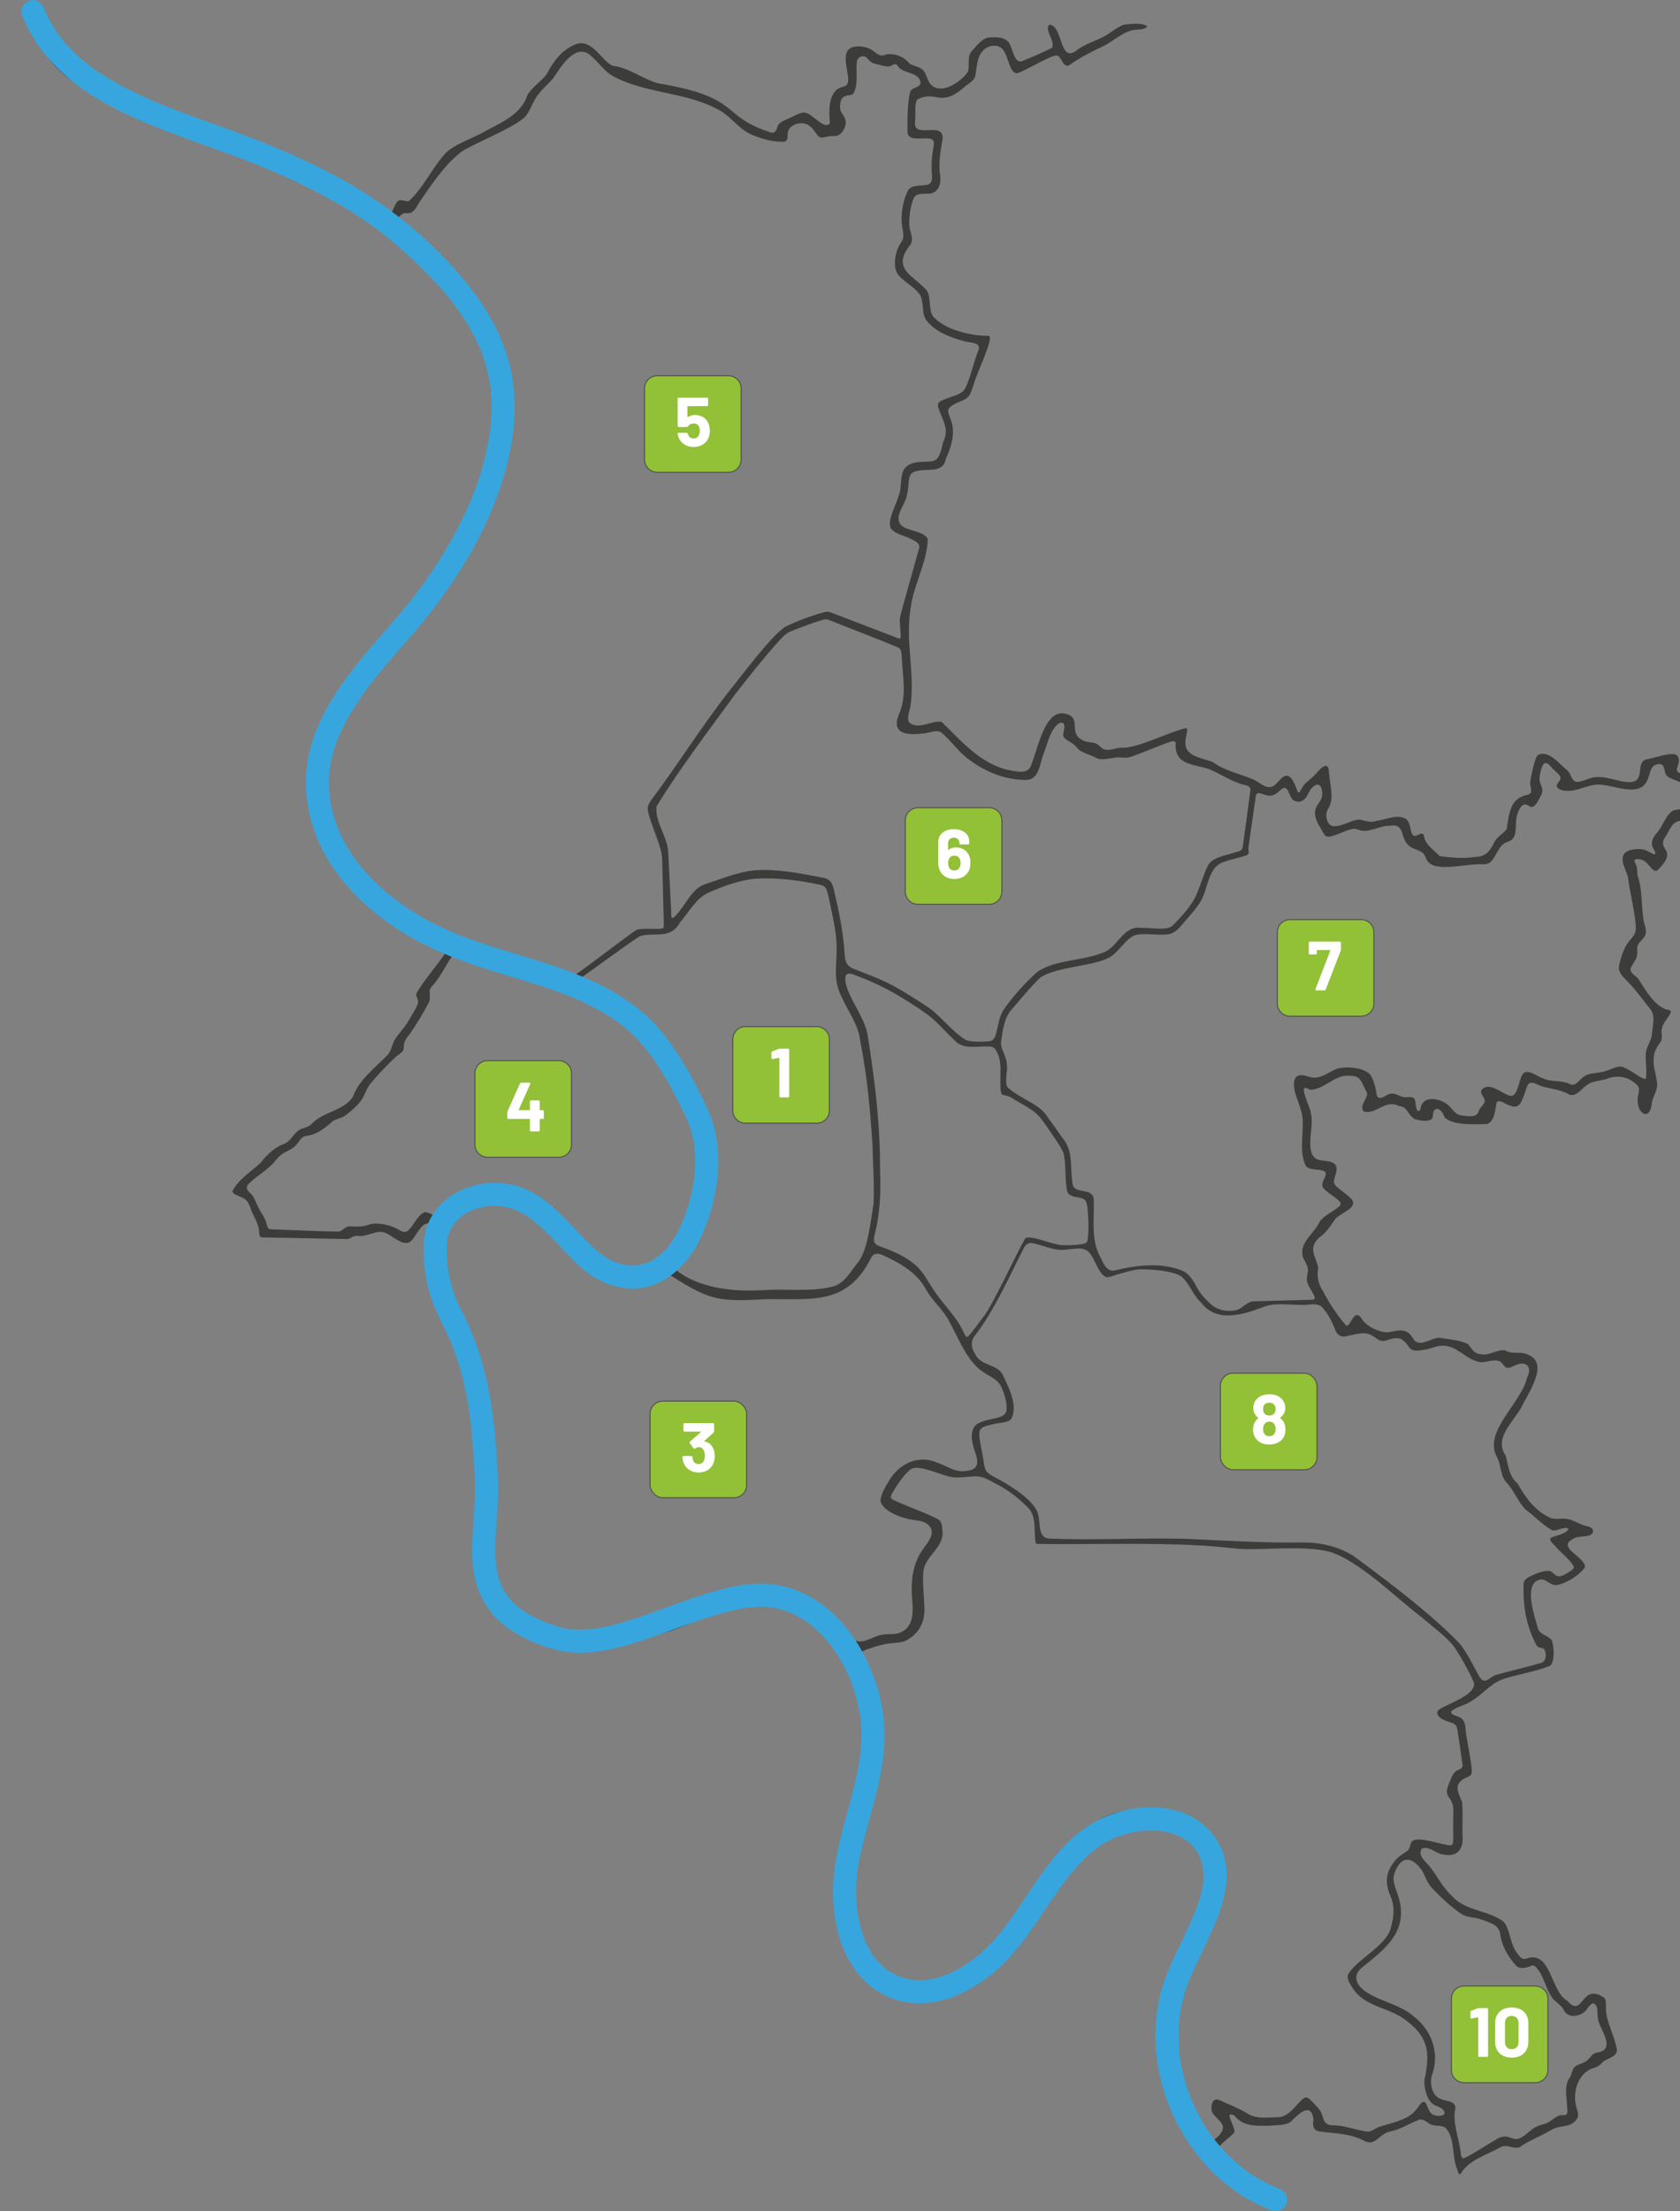 <?xml version="1.0" encoding="UTF-8"?>
<svg id="Ebene_1" xmlns="http://www.w3.org/2000/svg" version="1.1" viewBox="0 0 1077.165 1417.323">
  <rect x="0" y="0" width="1077.165" height="1417.323" fill="#808080" stroke="none"/>
  <!-- Generator: Adobe Illustrator 29.3.0, SVG Export Plug-In . SVG Version: 2.1.0 Build 146)  -->
  <defs>
    <style>
      .st0 {
        fill: #3c3c3b;
      }

      .st1 {
        fill: #37a6de;
      }

      .st2 {
        fill: none;
        stroke: #4e4d4d;
        stroke-miterlimit: 10;
        stroke-width: .627px;
      }

      .st3 {
        fill: #fff;
      }

      .st4 {
        fill: #92c037;
      }
    </style>
  </defs>
  <path class="st4" d="M467.058,302.725h-45.652c-4.496,0-8.141-3.645-8.141-8.139v-45.653c0-4.496,3.645-8.139,8.141-8.139h45.652c4.496,0,8.139,3.644,8.139,8.139v45.653c0,4.494-3.644,8.139-8.139,8.139"/>
  <path class="st2" d="M421.404,240.793h45.652c4.493,0,8.141,3.648,8.141,8.141v45.652c0,4.492-3.647,8.139-8.139,8.139h-45.654c-4.492,0-8.139-3.647-8.139-8.139v-45.653c0-4.492,3.647-8.139,8.139-8.139Z"/>
  <path class="st3" d="M455.142,276.177c0,1.475-.223,2.861-.715,4.112-1.34,3.754-5.006,6.213-9.699,6.213-4.558,0-8.18-2.369-9.61-6.079-.312-.715-.49-1.475-.625-2.236-.09-.491.223-.804.715-.804h4.962c.446,0,.715.223.85.625.044.224.133.403.223.627.536,1.519,1.788,2.413,3.486,2.413,1.565,0,2.728-.804,3.308-2.055.134-.313.267-.536.358-.85.223-.626.312-1.341.312-1.832.046-.76-.089-1.654-.402-2.459-.402-1.565-1.744-2.414-3.576-2.414-1.386,0-2.726.491-3.441,1.654-.223.402-.492.581-.894.581h-5.14c-.492,0-.759-.268-.759-.759v-17.254c0-.491.267-.759.759-.759h18.013c.492,0,.759.268.759.759v3.889c0,.492-.267.759-.759.759h-12.202c-.134,0-.269.134-.269.269l-.044,6.481c0,.223.134.313.313.179,1.386-.85,2.993-1.251,4.604-1.251,4.156,0,7.509,2.28,8.805,5.944.446,1.475.669,2.906.669,4.247Z"/>
  <path class="st0" d="M1090.299,503.587c-4.028-3.932-9.803-6.221-14.45-8.721-1.599-1.467.015-3.67.308-5.585.617-2.085.178-4.698-1.675-5.674-4.489-1.262-12.58,1.948-18.176,2.97-7.683.846-1.883,12.783-9.032,14.399-6.23,1.746-16.475-3.766-23.943-2.875-4.263.055-8.93,3.513-13.099,2.946-3.061-1.326-2.937-5.5-5.591-7.505-4.896-3.865-12.235-13.664-18.92-9.301-2.124,3.021-3.587,11.68-4.629,16.718-.131,4.47,2.37,7.171-1.598,8.42-11.564,2.18-11.855,12.346-13.421,21.948-2.827,3.93-6.494,4.491-8.817,10.139-2.887,5.76-6.27,7.799-12.054,7.836-7.686,1.196-15.396.248-22.202-.591-3.341-3.718-9.091-7.252-9.922-12.519-.245-2.365-2.011-2.113-3.778-1.096-5.925,3.465-3.697-6.661-7.592-10.039-5.528-3.532-12.7.184-19.139,1.032-3.764,1.542-7.039-.102-10.662-.706-5.327-.969-18.75,10.095-21.201-.324-.638-2.183-.46-4.607.834-6.672,4.28-6.467.956-15.637.54-23.887-.115-1.4-.403-2.92-1.321-3.582-2.9-.381-5.09,3.137-7.099,5.015-2.179,2.649-5.176,4.474-7.444,7.003-2.404,2.84-2.926,6.574-4.237,4.341-2.108-5.231-5.051-14.971-11.547-7.196-2.038,2.137-3.521,4.047-6.025,4.449-3.9.232-7.127-3.274-10.555-4.802-8.875-3.892-18.565-5.57-26.39-11.4-9.345-3.287-20.156-3.848-16.846-16.611.151-1.846,1.293-4.282-.058-5.075-10.377,2.249-31.008,12.817-40.68,12.624-3.924-.422-7.997,2.266-11.827,1.017-2.487-.702-3.736-3.722-6.702-4.166-2.597-.54-5.292-.388-7.65-1.915-8.428-4.233-.692-13.337-9.089-16.288-14.274-5.398-18.62,20.431-23.473,32.49-1.162,3.955-5.066,4.71-8.867,4.038-21.06-1.977-34.434-17.959-48.442-31.698-5.745-1.467-15.077,5.51-20.835.319-2.155-3.237.715-7.87.901-11.513,2.727-20.589-3.634-40.845.034-62.202,1.85-14.58,10.827-29.674,10.891-44.032-2.725-5.11-13.05-4.791-17.088-8.75-5.024-5.682,3.201-13.486,3.841-19.85,1.554-5.209.018-12.053,4.005-14.062,6.96-3.384,19.009,1.894,20.861-8.616,14.042-29.954-10.722-28.89,10.568-37.27,5.206-2.498,4.906-3.946,7.061-9.576,1.699-7.505,14.247-32.089,9.567-31.945-11.142.131-28.04-3.885-35.48-12.553-2.955-4.658-1.108-11.384-3.655-16.106-8.187-10.002-23.588-13.768-10.795-29.764,2.542-3.677-.415-8.058-.633-12.024-.412-5.601.826-13.615,2.866-18.019,1.964-2.998,4.914-2.475,8.457-2.642,7.499.471,9.437-6.722,8.229-12.694-.8-6.518.146-12.765,1.205-19.473,4.329-17.157-19.118-.949-17.098-14.516.577-4.452-.677-10.019,1.348-13.677,12.853-6.538,14.56,6.323,31.317-8.948,2.387-1.513,4.901-3.192,5.896-5.883,1.278-6.753.744-14.824,7.824-18.641,4.316-2.039,9.13-1.03,10.844,3.01,2.498,3.435,3.584,13.916,8.253,13.635,4.775-1.396,19.149-10.202,24.37-11.328,4.37-.85,4.143,7.833,8.791,6.275,7.219-5.089,15.784-9.483,23.098-12.846,6.516-3.603,13.078-9.846,20.491-10.055,1.597-.142,3.43-.136,4.859-.725,1.171-.426,1.793-1.06,1.44-1.634-3.584-2.239-10.312-1.369-14.545-.792-3.913.985-8.869,5.567-13.548,7.905-5.201,2.681-10.534,4.115-15.829,7.713-12.399,10.858-9.402-14.789-18.35-15.642-.758.22-1.225,1.045-1.094,2.432.091,3.862,4.37,8.719,2.628,12.347-3.816,2.093-12.614,5.958-17.844,8.028-6.746,3.831-6.931-7.644-10.029-11.589-2.924-3.684-9-3.264-13.146-2.973-4.339.997-7.762,5.826-10.819,9.193-2.725,3.384-.766,9.531-2.166,12.847-5.086,7.414-20.21,16.824-25.558,5.175-.88-2.264-1.585-4.88-3.375-6.536-2.438-2.388-6.842-2.482-8.745-4.318-3.817-4.712-10.777-7.036-16.407-4.993-2.197.574-4.079-.901-5.734-2.213-3.13-2.736-8.974-4.202-12.764-3.232-10.72,1.435-2.678,17.594-4.339,22.967-.416,2.829-3.801,2.429-5.866,3.691-6.877,4.054-6.241,15.33-5.616,22.192-3.013,4.791-10.674-4.985-14.507-6.196-2.939-1.358-6.157.507-10.337,2.549-4.031,1.886-7.621,2.957-8.546,5.518-.758,2.199-1.607,5.041-4.544,4.186-33.471-10.798-17.606-22.388-72.652-31.576-9.821-2.9-18.232-9.959-28.743-11.151-6.912-2.975-12.504-16.537-22.434-14.19-9.047,2.811-15.62,11.089-19.743,19.484-3.538,4.701-9.253,8.03-12.571,13.692-3.982,13.221-19.821,18.7-30.149,24.668-7.121,3.684-16.982,7.028-22.42,12.553-7.965,8.637-14.476,22.775-23.382,30.548-1.983.478-4.313-1.236-6.314-.403-2.505.792-4.361,8.897-6.983,11.364-.604.596-1.26,1.002-2.069,1.115-6.406-.578-14.764-8.414-20.919-11.908-55.545-38.183-120.634-47.89-177.956-82.302-9.198-5.941-15.377-12.909-18.68-24.153-.507-1.619-.851-3.364-1.606-4.746-2.607-4.564-6.009.305-4.31,3.732,12.861,46.683,99.31,58.743,138.614,79.755,195.283,89.422,200.384,171.206,72.015,330.826-63.441,76.477-27.411,136.197,51.647,168.915,2.521,1.092,4.342,3.092,2.521,5.733-4.084,7.55-16.156,21.127-20.824,29.411-1.397,2.914,2.015,3.676.428,7.668-.948,2.597-3.034,5.587-4.441,8.154-3.598,6.708-6.986,9.378-10.357,14.656-1.748,3.344-1.899,7.073-4.739,9.823-7.451,7.6-17.995,15.616-21.754,26.232-5.96,9.384-19.685,9.739-26.836,17.878-2.025,1.92-5.112,2.129-7.488,3.457-4.096,2.472-5.484,7.371-10.123,9.133-6.098,2.187-11.377,7.472-14.928,12.128-4.906,4.703-14.272,10.588-17.807,17.84-.651,2.831,6.332,3.35,8.806,6.178,1.252,1.252,1.908,2.902,2.524,4.573,1.2,4.086,3.775,7.72,4.962,11.703,1.499,4.989-.512,7.96,4.288,7.439,10.639.138,37.709.786,52.181,1.016,2.975.274,3.292-1.918,6.912-2.08,5.21.926,9.491-2.107,14.479-2.513,6.809-.405,12.541,9,18.962,6.779,4.271-2.334,6.926-12.615,12.71-12.24,2.767,1.077,1.416,4.955.847,7.168-3.611,13.031.954,24.005,4.835,36.682,15.72,39.473,33.027,71.883,28.84,113.472-.387,22.634-9.893,44.218-2.332,66.427,16.762,47.153,72.317,53.726,114.978,39.71,21.621-5.148,43.481-20.717,64.093-21.548,17.392-.986,43.664,12.503,54.628,28.757,17.559,24.937,20.114,60.585,14.111,89.321-4.468,19.649-14.495,37.692-16.879,57.895-7.558,50.159,29.626,91.621,78.47,74.604,40.748-14.005,50.647-81.312,90.009-104.363,23.96-14.656,65.606-6.32,71.506,24.297,3.644,23.466-16.135,42.848-23.826,63.598-28.498,61.616,6.502,120.649,61.267,150.887,1.346.418,2.958.494,4.266.455,1.468-.123,1.824-.41.915-1.198-5.923-5.519-34.812-26.256-39.486-33.158.429-2.433,6.834-6.801,9.619-9.692,3.211-2.111-7.627-15.407.617-11.44,5.633,7.197,13.842,6.544,22.167,6.522,4.76-.543,10.803.044,14.123-2.748,4.454-4.474,12.88-13.018,14.374-1.442-.687,4.214-.058,7.654,4.514,7.892,9.225,1.311,19.127,1.193,27.821,5.862,7.717,4.091,9.424-4.5,16.959-5.884,6.972-1.498,12.441-5.324,18.818-7.669,3.109-.461,5.186,2.714,8.002,3.424,2.845.933,5.938.172,8.371,1.767,6.408,6.069,4.173,18.214,7.504,26.383.551,1.32.789,3.639,2.288,3.501,4.987-9.218,17.055-12.401,26.225-17.614,3.987-1.58,7.683,1.555,11.539.327,6.046-4.296,14.531-7.496,21.193-11.505,4.992-2.72,10.607-1.069,14.672-5.374,3.503-3.502.932-6.534.214-10.745-1.592-8.995,1.743-19.361,10.557-22.911,2.615-.594,4.877-1.74,6.524-3.849,3.623-3.36,11.511-3.432,8.823-10.594-1.951-8.985-7.038-16.772-6.482-25.864.052-1.646-.055-3.736-1.1-4.962-15.02-10.469-13.345,13.904-23.638,1.897-10.56-5.267-10.422-32.463-25.883-27.158-2.267.834-3.832.178-5.533-2.382-5.622-6.119-4.899-15.947-9.57-21.235-10.139-7.431-24.33-6.704-32.874-16.234-5.633-5.208-8.943-11.675-13.353-17.674-2.562-3.932-9.364-8.056-6.145-12.759,4.284-2.209,9.183,3.124,13.698,3.682,8.865,1.875,13.493-3.055,12.405-13.204.063-7.03.214-16.251-.262-20.436-1.596-4.338-5.382-9.908-.348-13.825,2.022-2.145,6.118-1.962,6.613-5.099.041-5.205-2.521-17.237-3.603-24.208-.56-3.151-.048-6.899-2.176-9.509-1.486-2.712-7.931-2.429-7.448-5.379,3.054-3.028,8.525-3.751,12.13-6.23,7.208-3.812,12.477-11.137,20.08-14.1,7.268-2.976,23.531-5.317,31.593-9.241,2.824-3.736,1.956-12.075.867-15.739-2.145-3.525-7.66-3.561-9.042-7.897-1.801-6.746-9.371-27.527.29-31.012,4.663-1.88,7.091,3.694,11.663,3.208,6.416-1.079,14.455-6.306,18.107-11.236.549-2.035-1.782-4.571-4.462-6.958-3.226-2.789-10.403-7.521-3.809-10.977,2.711-2.35,8.123-1.65,11.382-2.738,4.276-2.189,1.784-5.332-2.229-5.955-3.174-.733-6.335-2.631-9.453-3.817-5.052-2.011-9.416.203-13.707-1.447-10.003-4.723-15.693-12.948-20.903-22.032-5.615-4.567-5.842-11.793-7.639-17.856-7.667-11.25,5.055-21.569,10.277-31.183,4.101-8.738,17.684-27.481,4.63-33.221-4.601-2.835-10.508-.017-15.192-3.038-5.06-.892-10.425,3.911-15.932,2.387-4.224-.277-5.591-3.762-7.947-6.447-4.261-2.305-12.091-2.994-17.015-3.832-5.606-1.119-11.761,5.624-16.841,1.963-1.672-1.748-2.638-4.411-4.906-5.651-3.848-2.446-9.635-.217-13.397.081-5.167-.369-11.856-3.507-15.043-7.446-5.802-9.896-7.244,3.293-10.79,3.185-5.666-6.607-10.685-13.986-14.748-21.885-3.368-5.148-4.089-9.41-3.253-15.524-1.661-7.414-6.761-12.467.834-19.27,4.773-3.327,6.986-7.388,10.215-11.873,3.869-4.032,12.982-6.503,11.161-11.397-1.515-3.088-9.466-7.618-11.485-10.449-1.34-1.957-.211-4.06.308-6.166,3.286-9.659-4.395-8.405-11.033-9.806-9.515-3.514-2.263-21.552-4.669-29.305.525-3.237-9.834-21.453-.883-15.666,8.313.841,16.662-10.14,25.477-8.821,7.806-.611,8.06,5.063,11.244,10.528,1.393,3.48-5.301,8.311-1.944,12.297,7.718,2.379,13.891-8.268,22.764-3.384,5.622.104,5.867,7.079,10.683,8.493,2.774.742,6.845,1.461,9.648.102,1.604-.952,1.043-3.641,1.755-5.434,2.44-3.921,6.33,1.074,6.897,3.902,5.366,5.528,19.296,4.447,27.21,4.387,4.757-1.356,5.431-8.874,6.074-13.353.676-1.83,2.153-1.365,4.055-.703,11.705,6.871,11.618.651,15.672-10.137,1.743-4.905,6.845-.532,10.105.217,6.655,1.713,12.041,2.081,17.293,5.292,4.613.982,7.67-4.293,11.137-6.487,3.078-2.291,7.433-2.424,11.735-3.5,7.551-3.168,14.698-1.865,20.36,3.796,2.378,2.6-.071,6.043.219,10.497.228,2.777,1.079,6.048,3.577,7.542,4.029,2.066,5.431-4.025,5.599-7.093.593-3.667,3.286-7.095,3.371-11.27-.345-6.57-3.081-11.347-2.109-18.106.169-3.694,2.429-6.566,4.324-9.465,1.79-2.628-.429-5.93,1.233-10.017,1.17-3.191,4.436-6.125,5.296-9.186-.156-1.38-2.202-1.147-3.281-1.551-8.316-3.324-13.217-13.076-17.909-19.98-1.941-1.895-6.173-4.049-4.162-7.271,1.115-2.243,3.039-4.402,3.61-6.944.687-3.443-.598-5.507,1.011-7.793,1.1-1.789,3.132-3.182,4.122-5.05,1.756-3.455-.596-7.248-1.011-10.845-1.437-10.191-.575-18.785-3.637-27.5-.543-2.775-.01-5.051-1.051-7.224-.681-1.403-2.04-3.417.254-3.614,1.93-.32,4.183.399,5.739,1.626,2.851,2.257,5.087,7.181,7.754,5.512,13.8-13.626-.491-12.74,4.694-20.938,2.5-3.403,3.888-8.919,8.174-10.427,1.952-.574,4.081-.5,5.662-1.979,3.931-4.964,10.106-15.176,9.21-20.605l-.185-.316ZM593.473,469.909c3.673-.6,7.428-2.177,9.858-.577,6.255,5.018,11.22,12.754,17.937,17.462,10.787,8.161,23.461,13.179,36.996,13.117,8.525-.566,8.26-11.04,11.125-17.421,2.39-6.367,3.837-14.043,8.964-18.454,1.316-.988,3.6-1.481,4.019.705.522,2.16-1.183,5.708-.551,7.3,1.312,2.677,6.017,3.685,8.199,6.678,3.579,4.475,8.619,4.415,13.128,7.239,3.278,1.512,8.619.022,12.417-.414,2.989-.377,5.682.538,8.588-.209,4.943-1.411,14.586-5.589,21.571-8.212,2.39-.889,4.436-1.672,5.857-1.98,1.307-.272,2.032.083,2.229,1.172-.805,13.751,10.328,13.25,20.722,16.409,6.976,2.622,12.681,6.808,19.693,9.246,2.495,1.353,7.686.849,7.514,4.345-.8,6.568-4.107,30.537-4.933,36.464-.452,2.929-2.61,2.764-5.521,3.754-5.141,1.728-13.52,2.83-16.475,7.691-2.357,4.004-4.839,12.527-7.422,18.564-2.994,7.329-9.901,14.781-15.757,20.681-4.259,3.061-12.124,1.158-19.628,1.26-12.271-1.857-15.131,12.96-25.331,16.057-12.681,5.133-31.201,4.383-42.038,12.519-6.625,6.076-13.509,13.4-18.849,20.702-3.616,4.401-4.797,7.946-5.97,13.554-1.12,3.65-1.091,9.421-5.69,9.837-4.245.337-10.547.601-14.562-.688-9.371-5.36-16.871-16.603-26.298-22.288-6.63-4.466-13.572-8.749-20.559-12.589-8.271-4.551-17.057-7.49-25.759-11.022-1.39-.642-2.586-1.43-3.43-2.469-1.23-1.476-1.683-3.5-1.829-5.454-.817-14.756-3.887-29.331-7.283-43.693-.489-1.855-1.267-3.767-2.735-4.935-.875-.723-1.965-1.212-3.202-1.551-13.876-2.646-29.294-5.842-43.515-4.943-10.605.683-22.496,5.539-32.074,8.697-9.178,2.464-12.828,13.193-19.542,20.258-4.217,4.653-2.497-1.597-3.17-5.779-.501-10.024-1.452-29.62-1.751-35.207-.687-9.903-8.598-18.89-7.449-28.928,15.174-24.681,33.412-48.553,50.529-72.011,8.324-10.718,19.346-24.551,28.092-34.161,2.759-2.808,4.363-4.81,8.021-6.202,4.838-2.049,15.945-6.06,19.871-7.155,2.774-.798,3.141-.181,6.861,1.207,12.697,5.154,29.142,11.233,41.838,16.667,2.472,1.62,1.905,6.643,2.349,11.797.904,10.372,2.213,20.368-1.821,30.128-6.157,14.074,5.645,14.285,16.235,12.918l.53-.088ZM697.123,795.667c-.407.7-1.003,1.125-1.81,1.403-3.543.972-10.371,1.215-14.52.966-6.74-.501-17.687-5.76-22.595-4.757-.574.194-.896.557-1.231,1.082-4.791,8.291-19.834,40.694-25.773,48.818-2.848,3.524-7.239,9.928-10.267,13.232-1.393,1.187-1.929-.096-2.918-2.111-4.865-11.115-14.181-18.893-20.427-29.125-3.438-5.191-5.787-10.152-10.568-14.303-6.127-5.337-13.573-8.665-21.447-11.54-5.792-1.819-5.834-3.673-4.527-8.965,3.239-12.518,3.815-27.011,3.21-39.876.223-28.448-3.205-56.991-7.624-85.033-1.33-11.502-9.233-20.737-13.29-31.504-.873-2.717-2.161-6.798-.737-9.116.85-1.187,2.994-.841,4.428-.309,9.191,3.409,17.692,7.153,26.314,12.06,6.866,3.944,13.862,8.31,20.328,12.958,6.515,4.509,12.571,11.882,18.358,17.189,5.426,6.438,15.341,3.488,22.778,4.009,1.337.15,2.519.626,3.347,1.765,5.235,7.606,2.529,17.112,3.441,25.99.117,1.11.379,2.857,1.265,3.219,2.477.467,4.742.967,7.415,2.957,3.49,2.107,7.197,4.058,10.589,6.328,4.768,3.143,6.19,5.17,10.273,11.002,3.55,5.345,7.811,10.808,10.525,16.483,1.967,5.545,1.035,17.781,2.467,24.338.648,5.6,9.042,3.59,11.615,6.424,1.17,1.404,1.345,3.63,1.576,5.468.617,7.145.911,13.748-.037,20.613l-.159.335ZM448.208,783.048c2.532-22.569,3.19-50.301-4.14-73.095-6.474-27.424-24.224-53.338-48.382-68.202-6.267-3.201-15.406-7.274-21.169-10.432-2.899-1.831-4.736-2.185-3.333-3.618,5.089-3.443,28.145-20.524,38.825-27.546,9.559-3.151,19.691,2.515,26.032-8.968,5.371-6.182,10.234-15.307,17.651-18.783,9.037-4.104,20.987-8.571,31.39-9.235,13.168-.779,27.322,1.096,40.358,3.823,4.687,1.017,4.66,3.285,5.862,8.033,2.356,11.661,5.058,21.873,5.137,32.029.186,11.547-2.563,20.918,3.203,31.922,4.221,9.708,10.533,17.164,11.898,27.972,4.603,23.871,6.286,43.125,7.869,66.688.193,10.931,1.317,26.762.651,38.334-1.751,9.862-3.384,27.796-9.272,36.267-5.066,6.057-9.58,15.296-17.93,16.622-13.813,3.232-29.01,1.082-42.922,2.009-17.06,1.074-38.119-.332-53.768-10.826-2.181-1.421-4.227-3.656-2.736-6.254,4.381-7.31,13.808-16.999,14.738-26.531l.036-.21ZM214.074,473.768c15.916-29.963,39.092-56.545,59.236-83.844,2.239-2.461,2.309-4.757,4.57-8.056,4.656-6.573,11.187-13.785,14.748-20.409,26.695-46.593,49.025-105.887,20.744-155.594-13.028-25.463-38.255-41.827-59.47-59.475-1.643-3.579,2.787-10.231,6.468-9.769,4.606.719,6.379-3.292,8.367-6.762,7.498-10.839,16.506-24.728,27.516-32.891,9.384-5.792,29.731-13.516,39.227-20.989,3.909-3.248,5.042-8.708,8.831-14.361,3.203-4.642,7.923-8.368,10.57-11.67,4.875-7.535,14.403-22.775,23.815-14.361,5.358,4.468,9.149,10.84,15.309,13.713,21.044,10.984,46.229,9.537,67.302,21.394,7.804,4.329,12.708,12.535,21.135,15.843,5.982,2.487,13.583,4.637,20.075,4.298,2.029-.197,2.571-1.899,2.51-4.035-.788-6.722,8.823-9.951,13.655-6.335,3.845,2.501,5.107,7.178,7.586,7.727,2.602-.002,5.295-1.192,7.992-.983,3.587.256,5.794-1.737,7.357-5.581,1.1-2.406.742-5.254-.71-7.383-.894-1.416-1.756-2.476-2.053-3.721-.374-1.447-.319-3.43.17-5.441.548-3.41,3.613-3.879,6.425-4.185,1.317-.283,2.161-1.271,2.683-3.032,2.079-5.565.387-13.746,1.364-18.933.774-2.367,3.59-3.9,5.854-2.228,1.669,1.263,2.278,3.327,5.807,4.183,2.667.562,5.716,1.718,8.36,1.721,2.711.095,4.232-3.493,6.361.013,3.01,4.777,14.089,3.321,14.298,10.647-.497,3.121-5.384,2.713-6.552,5.36-1.9,8.249-1.827,17.381-1.725,25.808-.054,7.141,11.542,2.89,15.493,4.777,1.831.836,1.382,3.017,1.137,4.765-1.035,6.089-1.612,12.611-.972,18.738.084,1.562.112,3.296-.922,4.496-1.913,2.429-8.927,1.035-12.093,2.758-.862.398-1.578.959-2.153,1.702-3.634,7.098-5.185,16.455-3.866,24.095.348,2.225.996,4.701.492,6.853-.326,1.362-1.089,2.551-1.852,3.739-3.214,4.813-5.313,15.898-.629,20.469,3.854,4.327,10.186,7.425,13.371,12.193,2.612,4.556.904,11.6,3.836,15.96,5.873,7.822,15.589,11.268,24.772,13.805,3.478,1.003,11.041.381,8.778,5.933-3.209,7.299-5.502,20.201-9.395,25.647-3.081,3.101-8.585,3.935-12.579,5.701-2.947,1.171-4.6,2.061-3.657,5.23,2.05,7.062,6.997,12.926,3.657,20.634-1.954,4.478-1.874,12.812-7.606,13.702-5.128.761-11.633-.389-16.09,3.078-5.418,4.16-2.822,12.361-5.218,18.446-1.904,7.083-7.686,15.997-5.219,21.491,2.759,3.633,8.232,4.472,12.2,6.468,3.336,1.649,7.155,3.084,5.758,6.934-2.346,8.615-10.772,37.652-12.198,44.29-.204,3.182.906,10.669.441,12.399-.066.227-.165.376-.3.46-.794.385-3.459-1.073-7.401-2.467-11.338-4.349-32.003-12.316-36.967-14.197-2.049-.827-3.235-.36-5.607.215-6.625,1.86-17.684,5.854-24.061,9.207-9.914,7.272-26.104,29.391-36.434,42.153-17.293,22.238-32.558,46.767-49.534,69.352-1.58,2.42-2.045,4.069-1.596,6.549,1.073,5.62,6.043,17.034,7.982,24.112,1.098,3.626,1.107,5.769,1.173,9.506.237,10.393.957,35.077.98,40.125-.058.745-.3,1.15-.984,1.353-4.016.804-12.697-.627-16.683.997-5.068,3.172-32.997,24.798-40.463,29.645-2.31,1.105-5.397.638-7.982.062-13.394-3.277-28.442-10.964-42.979-16.891-57.619-20.968-136.346-63.001-102.704-134.612l.248-.538ZM272.444,776.939c-4.404,1.412-6.912,8.09-10.409,11.399-1.573,1.812-3.686,1.527-5.549.267-4.984-3.182-13.894-5.542-19.95-3.705-3.953,1.606-8.187,1.292-12.344,1.115-3.278.127-4.201,2.751-6.818,3.364-11.455-.11-36.57-1.206-44.042-1.495-1.915-.219-2.024-2.32-2.521-3.851-.689-3.058-2.989-6.03-4.685-9.201-1.913-3.579-2.908-7.645-5.64-10.033-.745-.729-1.503-1.523-1.949-2.373-.928-1.812.625-3.455,1.973-4.694,5.191-4.775,11.869-8.349,16.036-13.786,1.076-1.282,2.152-2.531,3.454-3.584,2.8-2.361,7.265-3.433,9.884-6.458,2.015-2.21,3.138-5.415,6.456-5.868,6.618-.626,12.407-5.17,17.191-9.616,2.9-1.654,6.268-1.827,8.969-4.248,4.279-3.43,8.642-7.235,10.908-12.021,1.214-2.589,2.126-5.121,3.932-7.354,3.885-4.883,11.535-12.955,16.326-17.311,2.064-1.963,5.146-2.936,5.27-6.003-.387-3.4,1.583-6.198,3.794-8.749,4.773-6.95,8.912-13.739,12.64-21.031.984-4.352-1.466-6.774,2.131-10.116,5.918-6.49,11.158-18.769,16.067-23.528,4.19-2.712,10.691,1.198,15.045,2.299,55.231,20.44,116.765,37.212,132.591,100.906,1.787,7.691,4.008,15.577,5.084,23.163.841,11.305.112,30.571-1.565,44.869-.755,6.784-1.923,11.396-6.523,17.299-4.19,5.106-7.443,12.919-13.356,15.824-8.891,2.843-17.154,7.443-26.45,1.257-16.547-9.367-31.35-27.053-45.686-36.603-19.448-13.969-44.787-17.22-63.171.068-8.692,8.285-8.402,1.43-16.704-.232l-.39.029ZM493.831,1020.068c-25.373-4.982-45.814,12.452-69.178,20.298-18.003,5.42-37.424,7.688-57.374,6.841-22.559-.504-45.434-21.271-52.493-36.569-10.631-24.627,1.359-50.242,1.915-74.983-.023-21.203-3.284-45.763-9.465-62.898-2.905-8.03-6.503-15.769-10.694-24.997-8.705-20.618-16.41-41.932-12.691-54.785,7.786-16.299,30.407-26.924,46.851-19.508,6.476,3.381,15.145,7.294,21.127,11.148,13.763,10.891,26.951,26.845,42.877,34.93,7.402,3.823,14.727,4.41,22.079.546,4.222-2.127,8.914-4.538,13.585-2.409,25.618,16.52,31.517,16.553,61.805,14.988,29.491-.221,51.446,3.86,66.672-27.111,1.576-2.294,3.976-2.481,7.146-1.115,11.853,5.366,22.335,11.825,27.748,22.036,4.395,7.822,10.881,12.718,14.826,20.307,6.621,12.057,11.709,26.86,23.526,33.699,3.391,2.031,7.297,3.947,9.358,7.419,2.537,4.636,4.653,12.35,3.76,16.72-.862,3.216-5.201,3.993-8.368,4.682-5.191,1.152-11.138,2.301-12.749,6.346-2.108,4.088-.598,9.77.816,14.241,3.354,8.908,2.048,12.611-7.36,13.065-6.404.109-10.748-3.525-16.663-5.495-11.783-5.276-24.409.565-30.715,11.339-2.968,4.849-5.21,8.581-5.648,12.903.451,5.57,10.678,10.16,16.179,11.449,5.93,1.858,12.744.513,16.031,6.159,2.234,4.349-1.56,8.921-4.097,12.448-8.456,11.081-8.799,23.294-7.517,36.75.353,6.691-.361,14.436-7.236,17.528-3.854,2.122-8.332.846-12.46,1.778-6.147.815-12.953,7.306-18.771,2.539-14.15-14.816-32.399-27.311-52.293-30.212l-.53-.078ZM911.027,1197.848c2.446,3.273,3.581,8.151,6.379,11.38,4.75,5.519,14.304,14.212,20.051,17.757,3.788,2.239,8.12,1.733,12.253,3.276,6.03,2.302,11.885,3.308,12.321,10.419,1.187,7.306,5.298,13.898,10.202,19.401,2.871,2.35,7.014,1.081,10.001-.278.899-.237,1.588.009,2.317.751,5.706,5.796,6.469,14.968,11.535,20.984,2.207,2.194,5.462,4.208,6.62,6.928.907,2.271,4.018,3.862,6.254,3.572,3.107-.059,6.314-1.358,8.198-3.841,1.659-2.365,3.454-4.838,5.103-3.947,2.707,1.975,1.617,6.067,2.22,9.006.426,6.685,12.01,19.393.634,22.115-5.854.773-4.684,4.377-9.812,6.637-1.839.904-4.371,1.546-5.813,2.909-1.712,1.827-1.602,4.837-3.239,7.064-3.537,5.021-1.648,12.76-1.366,19.394.381,3.889-.232,4.511-3.572,4.321-3.137-.082-6.437,3.738-9.267,4.919-2.213,1.063-4.564,1.285-6.756,2.382-4.637,1.965-8.899,8.469-13.969,8.031-1.692-.343-3.856-1.496-5.917-1.641-1.947-.102-3.767.494-5.445,1.502-5.172,2.906-16.495,10.335-20.804,12.204-2.623,1.123-2.367-2.594-2.703-4.313-1.322-9.273-5.301-18.776-3.303-27.473.245-4.808-5.896-4.411-9.515-6.03-5.44-1.909-6.937-9.571-5.725-14.586,5.312-13.687.556-28.663-10.704-37.657-9.249-8.359-21.203-9.721-31.15-16.208-6.009-3.976-9.604-10.265-2.669-15.819,13.596-11.104,28.147-21.493,24.262-41.337-1.178-6.312-4.909-12.047-4.002-17.439,2.785-10.212,9.291-14.521,17.062-4.792l.321.408ZM921.525,1097.895c.055,2.361,3.406,4.319,5.743,5.144,2.865,1.13,6.458,1.373,7.002,4.766,1.037,5.913,2.822,18.333,3.467,23.437.225,2.592-2.16,2.642-3.833,3.694-2.819,1.682-4.106,6.674-5.437,9.755-.922,2.31-1.136,4.945.272,7.025,4.614,5.387,2.612,9.949,3.009,17.962-.141,5.216.237,8.697-.172,11.699-.284,1.461-1.403,1.518-4.054,1.082-6.597-1.142-21.073-6.401-22.87-1.127-.736,1.732-.622,3.656-2.244,4.933-2.89,1.925-6.925,4.356-8.934,7.606-5.666,7.498-5.142,14.201-1.631,22.149,2.707,6.876,1.682,13.524-.3,20.301-3.098,11.216-23.392,20.717-27.361,29.665-.598,2.709,1.314,5.379,2.772,7.765,8.172,13.23,23.754,12.266,35.486,21.894,14.257,11.025,14.283,21.527,10.8,37.815-.092,5.382,1.667,12.366,5.486,15.087,2.075,1.534,5.102,1.871,6.796,3.906,2.952,3.898-4.07,4.591-7.145,2.677-2.451-1.487-2.835-4.968-4.271-7.174-2.267-3.061-4.893,3.452-6.625,4.765-4.967,6.026-15.236,7.96-23.225,10.469-2.759,1.123-4.489,2.857-7.265,3.104-7.584-.907-15.056-4.239-22.87-4.091-1.299-.076-2.725-.416-3.699-1.169-2.382-1.695-2.244-6.318-4.441-8.89-1.379-1.829-3.088-3.375-4.694-5.14-2.38-2.615-3.974-3.863-6.738-1.031-4.854,4.65-8.929,11.542-16.276,11.056-1.533.089-3.109.178-4.686.193-5.066.138-10.059.158-14.233-2.897-5.606-3.279-11.911-5.716-17.802-8.428-4.668-1.824-5.81,5.515-4.054,8.462,1.929,3.024,6.894,5.952,6.609,9.531-.243,3.2-3.987,6.528-6.145,7.78-.546.169-1.171.434-1.747.217-1.541-.518-2.315-1.668-3.71-3.127-4.557-5.343-9.042-10.972-12.214-16.995-13.948-25.865-13.295-55.59-3.702-83.074,4.703-14.434,13.761-24.064,19.957-37.67,3.43-7.537,6.422-16.133,8.059-24.422,5.656-34.178-36.798-51.67-65.201-45.775-40.471,8.402-55.722,62.798-78.893,91.074-29.402,36.538-84.625,28.962-96.014-17.698-11.464-48.883,27.503-81.653,17.588-137.835-1.5-11.734-4.864-23.118-10.26-33.513-2.249-4.137,3.112-5.379,6.244-6.427,5.277-1.86,9.701-2.923,15.079-3.361,3.953-.396,6.377-.521,9.031-2.278,8.872-5.301,11.334-13.653,10.359-23.35-.243-6.767-1.223-14.508-.384-20.952,1.526-9.724,13.959-15.213,12.012-26.178-.094-3.028-.514-5.259-3.012-6.74-6.544-3.48-23.37-9.633-28.43-12.248-1.141-.557-1.892-1.399-1.455-2.668,1.651-3.528,8.222-14.136,13.173-17.257,4.6-2.365,15.556,2.588,22.815,4.637,6.156,2.05,12.901.119,19.135.227,4.402.142,8.315,2.761,12.203,4.763,7.722,3.94,13.875,8.658,19.874,14.66,6.502,5.446,4.201,15.544,5.515,22.932.447,1.442,1.753.835,4.288.971,22.69.416,72.706-.887,100.837.986,5.562.028,18.982,1.62,26.428,2.195,14.079.843,40.325-2.404,56.697,1.74,19.019,5.667,42.394,29.207,59.13,41.944,6.382,5.481,15.673,12.43,20.312,18.143,4.484,6.133,10.341,17.064,12.99,22.915,3.859,8.087-16.592,14.617-21.438,17.85-.877.524-1.661,1.217-1.706,2.236l-.002.303ZM847.31,837.45c3.77,3.777,6.55,9.35,8.546,14.191.925,3.213,3.354,5.678,6.907,4.864,5.594-.903,11.522-3.452,16.563-.753,2.242,1.075,4.235,3.303,6.662,3.703,2.464.392,6.067-1.806,9.006-1.749,4.379-.407,6.827,3.493,9.086,6.504,2.369,2.27,6.179,1.27,9.173.918,4.951-.778,7.668-2.842,12.297-2.581,8.156.11,13.504,7.49,20.877,9.824,4.903,2.345,10.835-2.047,15.485.317,1.721,1.111,2.419,3.629,4.567,4.004,1.52.209,3.167-.774,4.541-1.432,7.009-3.385,11.856.195,8.099,7.708-3.815,16.83-28.634,34.739-19.174,51.209,2.555,4.843,1.944,11.451,5.839,15.9,5.178,5.347,7.533,12.82,12.655,17.64,5.436,4.089,10.771,9.645,16.519,12.997,3.091,1.183,7.838-2.738,10.558-.956.366,1.301-2.252,2.724-4.773,3.7-6.361,2.316-9.787,1.487-3.339,7.733,3.913,4.653,9.883,8.851,11.715,13.157-.144,1.597-1.766,2.289-3.081,3.214-1.753,1.077-4.295,2.701-6.281,2.779-2.796.157-3.83-2.895-6.301-3.503-4.024-.317-9.823,2.181-13.62,4.17-1.41.87-2.574,2.031-2.945,3.652-.512,13.73,1.416,27.238,8.339,39.947,1.664,2.43,4.507.713,5.413,3.527.948,2.701.635,6.592-2.455,7.689-6.292,1.905-21.643,5.539-29.454,7.854-2.456.755-4.658,3.832-7.192,3.529-1.708-.184-2.86-2.288-3.736-3.866-3.862-6.983-7.605-14.776-12.256-20.298-18.802-19.215-43.015-37.461-64.726-53.575-9.917-7.734-23.102-10.894-35.58-10.854-24.79.47-50.223-1.269-75.108-2.338-28.654-.725-57.484,1.035-86.078-.102-10.652.427-5.476-12.782-9.881-18.925-4.627-8.081-18.341-16.334-27.769-21.201-1.598-.835-3.104-1.827-4.033-3.273-.912-1.46-1.34-3.478-1.593-5.337-.805-6.409-3.242-15.152-2.842-19.409.638-3.999,5.321-4.23,8.746-5.183,3.66-1.077,8.733-.682,11.471-3.078,5.097-8.433-1.615-20.847-5.304-28.773-3.726-7.018-14.301-5.33-17.651-13.282-2.79-4.031-2.96-8.821.541-12.498,12.655-16.902,21.084-36.599,30.761-55.363,1.51-2.645,3.14-3.645,6.306-2.912,5.16,1.181,10.815,3.584,16.106,4.098,6.806.719,16.273-3.701,20.206,2.764,3.209,4.151,5.071,11.955,9.612,14.558,2.218.891,5.416-1.011,9.886-2.155,4.347-1.176,8.728-2.588,13.194-2.67,7.176.128,19.422.818,25.603,4.517,5.434,4.729,7.453,12.17,12.99,17.159,9.961,12.808,26.795,7.363,39.583,2.532,7.375-3.021,16.175-1.263,25.629-1.37,3.742.123,7.977-1.343,11.309.795l.382.278ZM1077.009,518.623c-1.306.405-2.693.331-3.984.793-4.885,2.43-6.991,10.673-10.865,14.573-2.391,2.781-4.229,6.435-2.05,9.858.533,1.116,1.309,2.32,1.256,3.448-.321,1.03-3.284-1.019-5.915-2.257-3.811-1.294-7.203-1.096-11.088.139-7.834,2.993-2.024,11.599-.572,16.897.954,8.745,5.259,25.58,5.019,33.346-.05,3.53-2.532,5.641-4.703,8.37-3.088,3.927-5.003,10.568-6.046,15.148-.131.793-.123,1.664.005,2.432.843,3.74,4.397,6.405,6.873,9.163,4.478,4.678,8.472,10.443,12.757,15.739,4.086,4.556,1.889,10.631,1.524,15.951-.032,4.643-3.87,8.597-3.99,13.292-.237,5.139.804,10.859.088,15.633-.342.502-1.089.434-2.289-.146-3.908-1.949-7.843-5.287-11.992-6.915-3.835-1.614-7.423,1.286-12.038,2.548-4.092,1.269-8.663.922-11.902,2.501-3.585,1.249-5.645,6.649-9.69,6.142-5.627-3.35-11.945-1.305-17.987-4.094-3.54-.889-9.4-6.122-12.537-3.315-2.908,2.664-3.168,12.541-6.944,14.368-1.1.428-2.51-.009-4.214-.855-4.867-2.344-12.091-7.822-15.892-2.653-1.141,2.596,2.424,4.709,2.191,7.161-.617,2.43-3.5,4.157-4.002,6.591-1.471,4.353-7.467,2.777-11.009,2.43-4.799-.585-6.272-5.727-10.442-8.057-5.879-3.486-14.682-4.058-15.744,3.616-.548,2.387-1.794,2.249-2.615.097-.574-1.497-.442-3.433-.831-4.99-.818-3.856-5.351-1.733-8.063-2.522-3.811-1.217-6.325-3.584-10.513-.929-7.573,4.739-5.564-2.024-7.6-7.247-.737-2.353-1.523-4.635-2.688-6.163-4.099-4.307-13.687-5.176-19.615-4.151-5.155,1.172-10.894,6.411-16.3,6.171-3.913-.12-8.279-3.404-11.757-.286-3.593,5.264,1.62,14.826,3.041,20.493,3.913,10.296-2.186,25.67,3.472,36.53,2.119,2.372,7.073,1.97,10.022,2.621,7.224,1.453-2.94,8.153,1.68,12.005,2.662,2.96,10.173,6.907,10.492,9.209.157.899-.56,1.767-1.902,2.788-3.597,2.829-9.526,5.452-11.743,9.306-3.214,7.278-12.775,12.6-10.659,21.77.688,2.642,2.743,4.853,3.227,7.522.614,3.19-1.476,6.499.011,9.942.972,2.692,3.026,5.34,4.107,7.883.647,1.497.506,2.178-.484,2.398-1.239.253-3.718.184-6.954.308-8.734.258-26.329.665-31.333.864-3.966.115-6.63,3.755-10.09,5.277-5.44,1.755-13.318.82-17.734-3.838-3.345-2.992-6.213-6.065-8.337-9.911-2.642-4.94-5.308-9.729-10.588-11.56-12.971-4.891-27.968-3.23-41.377-.021-6.037,1.911-8.084-4.064-10.337-8.571-5.709-10.384-3.908-22.784-4.011-34.59-.026-1.628-.08-3.602-.975-4.845-2.644-3.963-11.518-1.313-12.6-6.861-1.925-10.086.823-21.17-6.464-29.702-2.14-3.077-4.383-6.266-6.575-9.308-3.031-3.917-4.946-7.724-8.93-10.406-4.706-3.694-15.662-8.43-20.153-13.321-1.489-4.108.499-9.385-.042-13.821-.121-5.664-4.068-9.888-3.812-14.617,1.108-7.427,2.007-15.845,7.142-21.297,5.124-5.724,12.191-14.719,18.16-20.202,10.728-6.838,31.264-6.965,42.603-12.036,7.244-2.886,11.028-12.29,18.121-15.093,5.888-1.551,13.331.203,19.549-.399,5.194-.045,7.977-3.27,11.696-7.681,3.862-4.667,8.363-9.058,11.164-14.314,4.339-7.6,4.368-21.533,14.367-24.435,4.439-1.772,9.729-2.702,14.288-4.196,3.185-1.311.847-2.543,1.793-6.75.041-.278.12-.838.16-1.116,1.163-8.204,2.514-17.443,3.668-25.545.744-3.509.162-5.839,2.045-6.576,1.599-.411,6.142,2.565,9.525,1.402,2.367-.64,4.044-2.829,5.915-4.213,4.472-2.871,4.355,6.275,7.777,7.564,2.1,1.395,4.922.808,6.655-.914,2.582-2.579,2.963-6.116,5.669-8.079,1.073-.921,2.719-1.622,3.963-.81,2.349,2.242,2.126,7.663.462,10.014-.799,1.241-1.829,2.388-2.508,3.944-2.537,5.466.954,10.528,3.61,15.079,1.188,2.098,1.716,3.611,3.66,3.936,3.175.308,11.108-3.914,15.514-4.917,2.051-.459,3.517.164,5.298.823,5.687,1.697,12.83-3.101,18.695-2.856,10.302-2.032,6.464,7.287,12.457,12.664,2.375,2.164,6.035,2.449,8.564,4.375,2.237,1.544,2.356,4.404,3.976,6.231,2.293,2.206,5.494,2.811,8.593,3.041,8.315.493,18.41-2.043,26.407-1.696,1.585-.028,3.145-.161,4.446-1.089,2.874-1.835,5.403-9.337,8.468-11.717.987-.762,2.195-1.3,3.347-1.756,6.093-1.852,4.41-9.271,5.137-14.202.494-4.718,3.26-10.296,6.22-9.52,1.356.358,2.422,1.418,3.832,1.604,2.877-.724,4.53-5.341,6.011-7.817,2.106-4.056-1.346-6.55-1.145-10.536.151-2.649.838-5.527,1.857-7.937,1.283-3.301,3.989-1.57,5.598.572,2.31,2.999,6.77,5.18,5.894,7.813-.431,1.625-2.654,3.106-2.266,4.876,1.515,2.963,6.996,2.865,9.94,2.472,6.16-.98,11.986-4.375,18.346-3.766,9.872.855,25.211,8.068,29.743-2.895,1.972-3.778,1.486-9.492,6.732-10.244,5.313-.967,3.359,5.545,6.213,7.872,3.872,2.767,12.883,4.044,14.113,8.378.828,3.689-2.498,10.874-5.868,12.438l-.39.134Z"/>
  <path class="st1" d="M13.954,9.434c7.645,19.489,21.263,34.887,38.14,47.009,16.623,11.941,35.612,20.253,54.615,27.606,21.031,8.136,42.491,15.071,63.338,23.699.654.271,1.307.543,1.96.815.041.018,1.116.468.42.176-.695-.293.378.16.42.178,1.518.645,3.034,1.297,4.548,1.957,2.806,1.225,5.601,2.475,8.383,3.755,5.552,2.555,11.051,5.227,16.48,8.036,10.806,5.596,21.336,11.743,31.398,18.593,2.511,1.71,4.992,3.463,7.44,5.261,1.226.899,2.432,1.824,3.65,2.733.676.504.007.002-.109-.088.277.213.554.43.83.646.646.506,1.288,1.013,1.928,1.524,4.664,3.729,9.162,7.659,13.582,11.674,8.118,7.377,15.931,15.114,23.106,23.419,1.75,2.025,3.461,4.083,5.126,6.178.381.479.758.964,1.137,1.447.519.661-.167-.214-.223-.288.185.244.371.486.556.73.857,1.133,1.699,2.277,2.527,3.432,3.039,4.235,5.875,8.617,8.444,13.153,1.269,2.242,2.472,4.519,3.603,6.833.564,1.153,1.11,2.316,1.635,3.486.243.54.473,1.084.714,1.623-.608-1.351.066.162.277.687,1.923,4.763,3.516,9.659,4.732,14.649.638,2.623,1.175,5.269,1.602,7.934.096.598.177,1.197.271,1.795-.209-1.335-.027-.209.049.444.167,1.421.305,2.845.41,4.271.41,5.516.342,11.044-.089,16.557-.104,1.346-.229,2.693-.369,4.036-.071.672-.148,1.345-.227,2.017-.053.447-.114.896-.165,1.342.088-.745.089-.631-.008.046-.418,2.913-.906,5.814-1.478,8.702-1.152,5.821-2.613,11.578-4.342,17.254-1.748,5.742-3.769,11.399-6.017,16.966-.261.646-.527,1.29-.792,1.933-.084.206-.556,1.305-.065.161-.138.321-.274.642-.413.963-.599,1.39-1.214,2.775-1.842,4.154-1.259,2.767-2.571,5.508-3.934,8.226-5.526,11.021-11.858,21.632-18.782,31.832-3.407,5.019-6.962,9.941-10.644,14.764-.211.275-.423.551-.635.828.087-.114.616-.79.096-.125-.426.547-.852,1.096-1.281,1.64-.997,1.268-2.003,2.529-3.018,3.783-1.87,2.312-3.769,4.598-5.696,6.861-7.43,8.719-15.192,17.141-22.436,26.023-14.899,18.27-29.334,38.645-34.629,62.027-4.843,21.39-.987,43.763,9.15,63.048,9.935,18.904,25.529,34.362,42.863,46.559,18.507,13.023,39.47,21.578,60.914,28.464,11.017,3.537,22.146,6.722,33.163,10.264,5.403,1.736,10.779,3.558,16.091,5.554,2.642.993,5.264,2.038,7.872,3.115-1.176-.486.194.085.625.271.596.259,1.192.521,1.785.785,1.385.615,2.764,1.249,4.133,1.9,5.099,2.427,10.081,5.108,14.871,8.098,2.422,1.512,4.796,3.101,7.109,4.771.538.389,1.074.782,1.606,1.18.357.266.71.535,1.063.804-.102-.08-.834-.666-.178-.134,1.026.833,2.058,1.653,3.056,2.519,4.042,3.515,7.713,7.442,11.116,11.574.475.577.943,1.157,1.408,1.742.199.252.397.506.596.758-.071-.09-.679-.897-.172-.222.844,1.127,1.69,2.251,2.511,3.394,1.724,2.402,3.38,4.851,4.977,7.338,6.038,9.396,11.271,19.296,16.059,29.379.514,1.081,1.022,2.164,1.525,3.251.306.661.608,1.322.901,1.987-.557-1.26.193.521.352.941.996,2.645,1.81,5.356,2.453,8.109.324,1.387.606,2.783.846,4.186.112.651.207,1.305.306,1.957-.219-1.434.052.513.102.991.3,2.884.442,5.782.444,8.681.002,2.931-.141,5.86-.41,8.779-.062.677-.131,1.353-.207,2.028-.048.434-.334,2.464-.121,1.071-.222,1.461-.447,2.92-.716,4.373-1.064,5.777-2.586,11.47-4.512,17.019-.473,1.364-.97,2.72-1.494,4.066-.24.618-.488,1.23-.734,1.844-.036.084-.453,1.095-.133.329.355-.847-.417.951-.403.922-1.087,2.464-2.276,4.88-3.623,7.213-1.28,2.221-2.712,4.327-4.224,6.396.753-1.03.149-.201-.261.295-.358.436-.724.865-1.097,1.289-.855.971-1.747,1.91-2.675,2.811-.779.755-1.583,1.484-2.414,2.181-.591.498-1.05,1.032-.169.173-.483.471-1.157.85-1.714,1.23-.862.585-1.748,1.135-2.655,1.647-.825.467-2.249,1.549-3.216,1.612-.026.002,1.398-.518.59-.256-.241.078-.476.186-.715.274-.478.176-.961.342-1.447.497-1.133.362-2.288.661-3.454.896-.254.052-1.304.402-1.513.267-.042-.026,1.573-.144.692-.096-.256.013-.515.055-.771.078-1.217.108-2.44.146-3.662.119-.86-.021-2.421-.476-3.211-.229.792-.249,1.209.195.339.034-.274-.051-.548-.096-.821-.147-.647-.122-1.29-.261-1.928-.417-1.228-.299-2.44-.659-3.634-1.072-.57-.198-1.128-.433-1.698-.629-.792-.271.256.12.345.159-.387-.169-.771-.339-1.153-.517-2.482-1.163-4.841-2.579-7.075-4.165-.514-.365-1.022-.739-1.523-1.123,1.205.923-.444-.386-.724-.621-1.056-.883-2.088-1.798-3.096-2.736-15.856-14.732-29.378-35.079-51.799-40.205-21.443-4.902-45.942,4.288-54.492,25.469-2.103,5.205-2.61,10.822-2.592,16.392.021,6.579.698,13.183,1.943,19.644,1.162,6.029,2.968,11.902,5.343,17.563,2.569,6.13,5.829,11.918,8.549,17.98.288.642.57,1.286.852,1.932.554,1.26-.178-.464.345.801.616,1.489,1.214,2.986,1.789,4.493,1.05,2.75,2.027,5.528,2.934,8.329,1.777,5.492,3.276,11.072,4.528,16.707,1.244,5.607,2.244,11.268,3.057,16.955.063.439.121.88.185,1.32-.016-.114-.154-1.19-.042-.313.084.665.172,1.329.254,1.993.18,1.447.35,2.894.509,4.342.334,3.043.625,6.09.885,9.141.92,10.868,1.81,21.87,1.803,32.783-.005,7.198-.582,14.38-1.089,21.556-.99,14-1.912,28.934,3.162,42.32,2.829,7.462,7.1,14.195,12.942,19.68,7.266,6.822,16.039,11.47,25.242,15.112,9.373,3.707,18.962,6.071,29.096,5.7,9.912-.365,19.748-2.511,29.249-5.257,19.997-5.78,39.089-14.309,59.134-19.941,4.745-1.334,9.544-2.497,14.405-3.33,1.027-.175,2.124-.46,3.164-.493-1.227.04-.774.103.118,0,.688-.079,1.377-.15,2.067-.212,2.356-.212,4.721-.317,7.088-.263,1.111.025,2.224.085,3.333.176.549.047,1.097.107,1.646.161,1.395.14-.162.025-.339-.056.289.131.763.115,1.079.165,2.31.377,4.598.903,6.842,1.568,1.029.305,2.048.638,3.057,1,.588.21,1.17.437,1.753.661.237.093.525.172.744.3-.41-.238-1.142-.507-.293-.115,2.113.971,4.186,2.004,6.194,3.182,2.017,1.183,3.969,2.477,5.852,3.866.583.43,1.205.957.232.16.492.402.995.793,1.484,1.199.914.759,1.81,1.539,2.686,2.341,1.772,1.62,3.469,3.322,5.089,5.094.818.895,1.617,1.808,2.396,2.738.361.431.719.865,1.073,1.303.378.467,1.288,1.685.41.501,2.957,3.995,5.68,8.12,8.06,12.488,1.202,2.206,2.323,4.455,3.363,6.741.282.618.548,1.243.826,1.86.348.771-.152-.369-.177-.429.11.269.222.538.332.807.513,1.26,1.004,2.528,1.469,3.805,1.73,4.736,3.135,9.59,4.196,14.519.528,2.448.945,4.909,1.322,7.382.12.794-.044-.3-.052-.379.039.369.089.737.13,1.107.083.736.154,1.472.217,2.209.146,1.711.24,3.429.285,5.146.086,3.175.007,6.354-.209,9.525-.099,1.463-.227,2.925-.381,4.384-.091.852-.19,1.702-.295,2.553-.007.043-.17,1.241-.062.475.1-.71-.109.71-.128.839-.956,6.367-2.328,12.664-3.875,18.912-5.625,22.729-13.826,45.297-13.249,69.024.463,19.049,5.599,39.309,19.079,53.427,6.853,7.178,16.036,12.414,25.781,14.391,11.404,2.314,23.166.737,33.858-3.721,11.09-4.622,21.004-11.456,29.678-19.757,8.456-8.092,15.375-17.666,21.987-27.278,3.313-4.815,6.542-9.685,9.839-14.51,1.614-2.359,3.242-4.706,4.906-7.03.765-1.07,1.537-2.134,2.318-3.19.391-.528.783-1.054,1.178-1.578.196-.263.395-.524.593-.784.335-.443.888-1.147.24-.318,3.487-4.452,7.158-8.76,11.163-12.755,2.003-1.997,4.084-3.919,6.251-5.74.502-.422,1.016-.835,1.521-1.252,1.061-.878-1.064.765.058-.047.941-.68,1.883-1.358,2.856-1.993,1.837-1.199,3.744-2.296,5.7-3.291.915-.465,1.842-.909,2.779-1.331.254-.114.653-.352.945-.417-.002,0-1.364.543-.578.245.565-.213,1.123-.453,1.688-.666,4.224-1.603,8.606-2.793,13.06-3.55.512-.086,1.027-.164,1.541-.243,1.34-.21-1.444.147.348-.034,1.113-.112,2.226-.221,3.344-.287,2.208-.133,4.425-.152,6.634-.045,1.09.051,2.177.134,3.261.251.249.026.497.057.745.083.877.095.044.126.005-.002-.023-.075-.877-.146-.002.011.324.057.651.105.977.164,2.082.369,4.143.868,6.158,1.513.993.317,1.954.711,2.936,1.055.753.264-.669-.255-.669-.287l.651.292c.57.271,1.141.538,1.703.83.838.432,1.659.897,2.459,1.392.4.248.795.502,1.184.766.196.131.389.263.582.399.191.134.382.272.57.411.317.235.254.184-.186-.155-.264-.515-.42-.346-.01,0,.178.152.363.298.541.45.36.305.713.615,1.059.935.813.75,1.588,1.539,2.322,2.367.318.357.606.744.928,1.093.562.613-.473-.557-.416-.549l.431.585c.75,1.083,1.468,2.181,2.113,3.33.29.515.567,1.037.829,1.565.121.247.855,1.818.473.961-.387-.87.376,1.017.455,1.244.217.62.415,1.248.594,1.879.306,1.074.559,2.162.762,3.26.048.274.094.547.141.821.262,1.515-.1-.26-.039-.317-.148.139.152,1.68.169,1.939.151,2.439.073,4.887-.18,7.315l-.096.854s.223-1.437.07-.541c-.113.669-.211,1.34-.334,2.008-.232,1.26-.506,2.511-.81,3.755-1.287,5.236-3.172,10.275-5.196,15.265-.321.788.078-.187.121-.286-.128.297-.254.593-.382.891-.301.694-.604,1.387-.912,2.079-.575,1.294-1.163,2.582-1.758,3.867-1.199,2.592-2.43,5.171-3.666,7.745-4.899,10.21-10.04,20.476-13.292,31.358-5.617,18.794-5.617,39.032-1.197,58.067,4.465,19.231,13.653,37.223,26.279,52.362,12.166,14.586,27.876,25.844,45.602,32.638,3.624,1.388,8.28-1.533,9.108-5.172.964-4.232-1.291-7.622-5.172-9.11-.506-.192-1.011-.388-1.513-.589-.251-.1-.501-.206-.752-.305-.972-.379,1.225.547.274.12-1.064-.48-2.137-.941-3.193-1.442-2.105-.998-4.174-2.073-6.202-3.218-3.926-2.217-8.247-4.643-11.615-7.673.924.831.4.311-.191-.159-.489-.388-.974-.782-1.455-1.181-.896-.74-1.779-1.494-2.649-2.262-1.743-1.537-3.436-3.131-5.076-4.777-1.643-1.648-3.234-3.349-4.771-5.097-.77-.875-1.524-1.761-2.266-2.659-.344-.416-.682-.833-1.019-1.252-.416-.518-1.272-1.563-.339-.407-5.829-7.232-10.539-15.602-14.309-24.066-.117-.263-.919-2.082-.486-1.099.413.94-.251-.611-.351-.861-.441-1.084-.864-2.176-1.272-3.273-.815-2.192-1.567-4.409-2.25-6.646-1.367-4.465-2.471-9.013-3.292-13.609-.204-1.149-.385-2.299-.562-3.451-.039-.256-.109-.54-.115-.799,0,.008.181,1.498.087.637-.07-.623-.155-1.243-.223-1.866-.256-2.312-.441-4.631-.551-6.954-.219-4.638-.141-9.291.249-13.918.099-1.157.224-2.31.353-3.464.027-.249.026-.555.097-.797-.002.005-.221,1.497-.086.642.096-.619.178-1.238.277-1.855.381-2.385.849-4.757,1.403-7.106,1.11-4.701,2.594-9.293,4.361-13.787.23-.585.463-1.168.701-1.75.12-.293.24-.585.361-.878.042-.1.459-1.074.12-.286-.339.789.084-.19.128-.289.128-.295.254-.589.384-.883.344-.787.693-1.572,1.047-2.356,1.163-2.581,2.37-5.142,3.589-7.697,2.456-5.152,4.971-10.28,7.323-15.479,4.786-10.579,9.015-21.356,10.228-32.986,1.105-10.579-1.466-21.69-7.916-30.248-5.92-7.855-14.076-13.227-23.516-15.965-18.209-5.281-39.365-1.277-55.373,8.506-19.511,11.922-32.225,32.586-44.74,51.075-3.211,4.743-6.458,9.464-9.881,14.055-.46.617-.923,1.229-1.388,1.842-.841,1.108.408-.506-.454.583-.875,1.108-1.753,2.212-2.654,3.297-1.764,2.121-3.611,4.174-5.533,6.153-1.951,2.006-3.979,3.937-6.084,5.783-1.056.926-2.131,1.831-3.224,2.712-.35.282-1.536,1.192-.54.441-.603.454-1.205.907-1.816,1.35-4.471,3.245-9.236,6.103-14.273,8.382-.201.093-1.413.635-.548.255.8-.351-.152.063-.266.108-.577.229-1.154.457-1.737.674-1.346.501-2.709.956-4.088,1.363-2.529.745-5.095,1.286-7.699,1.693,1.328-.207.251-.044-.418.021-.596.055-1.196.102-1.793.136-1.395.078-2.793.097-4.188.049-1.202-.04-2.391-.172-3.589-.267,1.333.105.253.034-.418-.083-.797-.138-1.591-.297-2.38-.481-1.197-.28-2.383-.611-3.553-.993-.593-.193-1.181-.4-1.766-.619-.24-.09-.48-.203-.724-.28-.88-.278,1.361.635.112.052-1.975-.924-3.896-1.914-5.73-3.096-.473-.305-2.267-1.16-2.425-1.687-.008-.029,1.16.948.53.41-.186-.159-.382-.305-.572-.46-.502-.414-.996-.839-1.481-1.274-1.572-1.414-3.041-2.944-4.404-4.561-.212-.252-.878-.819-.928-1.138-.005-.029.885,1.207.408.527-.141-.201-.295-.394-.439-.593-.68-.93-1.328-1.884-1.946-2.858-1.16-1.832-2.211-3.734-3.161-5.685-.421-.865-1.027-1.835-1.265-2.769-.002-.005.541,1.377.254.589-.087-.24-.193-.476-.287-.713-.251-.64-.492-1.282-.726-1.928-.765-2.124-1.429-4.284-2.002-6.468-.583-2.219-1.073-4.463-1.476-6.723-.188-1.053-.352-2.111-.509-3.168-.217-1.45.143,1.298-.016-.161-.078-.713-.164-1.426-.233-2.141-.457-4.656-.586-9.345-.42-14.022.083-2.322.24-4.64.47-6.954.104-1.024.107-2.168.363-3.164-.356,1.392-.071.527.066-.381.092-.604.189-1.209.292-1.81,1.048-6.166,2.508-12.267,4.062-18.322,3.231-12.595,7.046-25.049,9.672-37.792,2.651-12.868,4.22-26.167,2.604-39.274-1.301-10.551-3.903-20.799-8.023-30.608-7.986-19.018-20.919-36.827-39.274-46.974-9.066-5.012-19.17-7.907-29.532-8.25-9.97-.329-20.101,1.755-29.678,4.352-20.09,5.448-39.18,13.972-59.117,19.908-4.716,1.403-9.48,2.66-14.304,3.634-1.068.215-2.14.418-3.214.602-.619.105-1.238.208-1.858.305-.262.04-.531.066-.792.117-1.031.201,1.429-.165.392-.047-2.233.252-4.459.49-6.704.589-2.158.094-4.321.091-6.477-.036-.97-.059-1.936-.15-2.903-.25-1.758-.184,1.126.21-.172-.025-.548-.099-1.097-.185-1.643-.29-5.039-.985-9.996-2.764-14.755-4.663-.259-.104-1.878-.781-1.069-.431.81.348-.758-.34-1.004-.452-1.204-.541-2.396-1.108-3.573-1.705-2.032-1.032-4.019-2.148-5.944-3.366-.831-.527-1.651-1.073-2.456-1.637-.455-.32-.901-.653-1.353-.979-1.003-.725,1.126.929-.154-.125-1.479-1.22-2.915-2.485-4.259-3.854-.59-.601-1.163-1.218-1.719-1.852-.319-.361-.63-.727-.936-1.1-.13-.157-.253-.321-.386-.476-.595-.692.928,1.285.413.54-.975-1.413-1.973-2.789-2.835-4.277-.836-1.445-1.529-2.947-2.241-4.455-.203-.426.661,1.693.165.365-.154-.414-.318-.825-.467-1.241-.279-.771-.535-1.551-.773-2.334-.478-1.572-.875-3.168-1.204-4.778-.165-.81-.313-1.623-.445-2.438-.06-.379-.114-.759-.173-1.136-.185-1.18.211,1.857.042.252-.356-3.383-.552-6.763-.567-10.165-.029-7.082.543-14.148,1.043-21.207.509-7.167.969-14.356.727-21.546-.395-11.82-1.162-23.68-2.372-35.447-2.506-24.39-7.843-48.052-18.476-70.258-1.358-2.834-2.864-5.592-4.23-8.42-.314-.648-.619-1.298-.917-1.954-.139-.308-.836-1.912-.392-.857-.642-1.528-1.228-3.084-1.772-4.65-1.008-2.887-1.862-5.829-2.558-8.809-.322-1.371-.611-2.751-.867-4.138-.128-.695-.248-1.39-.36-2.085-.075-.466-.141-.933-.212-1.398.12.781.053.453-.016-.134-.36-3.07-.59-6.148-.666-9.238-.034-1.441-.039-2.885-.013-4.327.011-.672.024-1.345.058-2.017.02-.388.374-1.9.185-2.229.026.046-.245,1.441-.071.609.055-.266.089-.538.141-.805.1-.529.215-1.056.343-1.579.295-1.204.693-2.367,1.102-3.535.462-1.327-.557,1.099.062-.154.23-.464.447-.934.689-1.393.56-1.064,1.184-2.095,1.865-3.084.144-.211.316-.414.447-.63.424-.708-.382.471-.384.475.225-.426.669-.826.985-1.189.791-.907,1.631-1.771,2.516-2.588.381-.353.771-.696,1.166-1.03.199-.167.412-.323.603-.496.624-.559-.468.36-.468.358.643-.841,2.145-1.501,3.056-2.048.911-.547,1.847-1.056,2.8-1.526.258-.128,2.04-.989,1.068-.522-.888.426.812-.312,1.126-.429,2.239-.82,4.549-1.448,6.895-1.886.203-.037,1.589-.136,1.654-.275-.016.034-1.45.157-.574.082.282-.025.562-.063.843-.091,1.431-.138,2.868-.207,4.305-.215,1.249-.008,2.5.034,3.746.128.403.031.805.074,1.209.11.159.014,1.171.136.201.013-.964-.123.028.007.188.036.384.068.77.131,1.152.204,2.432.465,4.78,1.187,7.099,2.042,1.343.496-1-.483.298.118.51.235,1.019.468,1.521.715,1.18.581,2.333,1.215,3.461,1.888.982.585,1.944,1.202,2.889,1.843.56.381,1.113.77,1.66,1.167.437.317,1.756,1.323.614.43,2.082,1.629,4.088,3.349,6.046,5.123,4.141,3.756,8.078,7.714,11.89,11.801,7.752,8.314,15.649,17.189,26.042,22.252,9.912,4.83,21.255,6.703,31.97,3.472,10.388-3.13,18.674-10.174,25.109-18.711,6.843-9.076,11.163-20.192,14.225-31.06,3.282-11.647,4.995-24.046,4.186-36.149-.418-6.231-1.392-12.499-3.229-18.474-1.724-5.604-4.303-10.907-6.857-16.169-4.907-10.113-10.291-20.026-16.54-29.378-6.267-9.378-13.382-18.526-22.076-25.786-9.018-7.532-19.082-13.708-29.689-18.729-21.026-9.956-43.562-15.804-65.648-22.839-5.491-1.75-10.957-3.579-16.365-5.57-2.709-.999-5.405-2.038-8.08-3.128-.617-.252-1.233-.509-1.85-.763-.79-.328.117.047.23.097-.408-.179-.818-.352-1.227-.53-1.33-.578-2.654-1.17-3.971-1.776-9.567-4.411-18.763-9.643-27.38-15.705-1.064-.75-2.122-1.513-3.169-2.288-.483-.358-.962-.721-1.442-1.081-.104-.079-.907-.688-.203-.15.719.549-.309-.243-.434-.342-2.035-1.6-4.029-3.251-5.978-4.953-3.856-3.368-7.535-6.941-10.989-10.721-1.704-1.866-3.354-3.783-4.942-5.751-.424-.527-.842-1.059-1.26-1.592.794,1.013.126.159-.246-.342-.749-1.002-1.479-2.016-2.192-3.041-2.83-4.067-5.385-8.325-7.6-12.757-.551-1.1-1.081-2.212-1.586-3.333-.235-.517-.455-1.039-.687-1.557.612,1.369,0-.009-.23-.589-.907-2.282-1.724-4.603-2.438-6.954-.719-2.359-1.337-4.748-1.849-7.161-.258-1.214-.489-2.433-.693-3.656-.094-.569-.18-1.136-.264-1.705-.027-.175-.134-1.149-.024-.158.115,1.035-.023-.258-.044-.449-.591-5.204-.71-10.479-.295-15.701.05-.628.109-1.254.175-1.879.062-.593.243-1.862.044-.528.217-1.453.455-2.902.745-4.342.543-2.693,1.226-5.354,2.032-7.979.815-2.657,1.753-5.279,2.793-7.855.178-.442.771-1.784.253-.622.266-.595.522-1.193.789-1.785.63-1.39,1.286-2.769,1.968-4.135,2.578-5.162,5.504-10.148,8.653-14.982,3.203-4.917,6.639-9.677,10.212-14.33-.727.946.267-.342.506-.643.416-.533.836-1.065,1.257-1.594.98-1.235,1.97-2.461,2.968-3.683,1.837-2.247,3.7-4.474,5.583-6.686,7.47-8.776,15.307-17.233,22.552-26.202,7.864-9.737,15.288-19.84,22.042-30.379,13.245-20.665,24.203-43.196,30.582-66.959,6.025-22.45,8.123-46.271,1.975-68.922-5.721-21.078-17.689-39.735-31.873-56.107-15.27-17.625-33.14-33.462-52.353-46.657-20.492-14.071-42.846-25.053-65.728-34.644-20.853-8.742-42.329-15.749-63.438-23.812-2.372-.904-4.737-1.826-7.094-2.769-1.18-.471-2.356-.948-3.532-1.429-.543-.223-1.084-.447-1.625-.672-.271-.112-.541-.227-.812-.339-1.003-.414,1.147.49.149.064-4.651-1.99-9.269-4.052-13.818-6.266-8.886-4.329-17.541-9.186-25.621-14.892-.987-.697-1.964-1.407-2.933-2.13-.445-.331-.886-.67-1.328-1.005,1.014.767.295.226-.248-.204-1.797-1.428-3.553-2.905-5.264-4.435-3.384-3.026-6.588-6.26-9.541-9.711-.765-.893-1.503-1.807-2.242-2.722-.888-1.1.674.915-.17-.219-.324-.435-.65-.871-.969-1.31-1.332-1.839-2.592-3.728-3.776-5.666-1.194-1.957-2.309-3.963-3.338-6.011-.499-.995-.979-2-1.437-3.012-.096-.21-.899-2.096-.522-1.172.378.923-.392-.995-.475-1.209C26.826,1.904,23.21-.996,19.125.325c-3.488,1.13-6.686,5.249-5.171,9.109"/>
  <path class="st4" d="M634.225,579.623h-45.652c-4.496,0-8.141-3.645-8.141-8.139v-45.653c0-4.496,3.645-8.139,8.141-8.139h45.652c4.496,0,8.139,3.644,8.139,8.139v45.653c0,4.494-3.644,8.139-8.139,8.139"/>
  <path class="st2" d="M588.571,517.691h45.652c4.493,0,8.141,3.648,8.141,8.141v45.652c0,4.492-3.647,8.139-8.139,8.139h-45.654c-4.492,0-8.139-3.647-8.139-8.139v-45.653c0-4.492,3.647-8.139,8.139-8.139Z"/>
  <path class="st3" d="M622.219,553.077c0,1.788-.313,3.353-.85,4.648-1.519,3.486-4.916,5.677-9.431,5.677-4.603,0-8.09-2.236-9.564-5.99-.536-1.296-.805-2.815-.805-4.379v-13.454c0-4.917,4.114-8.135,10.058-8.135,5.856,0,9.833,3.218,9.833,8.001v1.028c0,.491-.269.76-.759.76h-4.783c-.492,0-.761-.224-.761-.492v-.447c0-1.967-1.43-3.442-3.53-3.442-2.191,0-3.754,1.475-3.754,3.576v4.112c0,.224.133.313.313.134,1.43-1.162,3.128-1.52,4.826-1.52,3.531,0,6.526,1.654,8.136,4.782.759,1.43,1.073,3.174,1.073,5.14ZM615.918,553.166c0-1.028-.223-2.145-.715-2.95-.715-1.162-1.788-1.788-3.264-1.788-1.607,0-2.726.626-3.351,1.832-.492.85-.671,2.012-.671,2.995,0,1.028.179,1.967.581,2.726.627,1.251,1.744,1.967,3.397,1.967s2.728-.759,3.353-1.967c.448-.759.671-1.743.671-2.815Z"/>
  <path class="st4" d="M872.767,651.329h-45.652c-4.496,0-8.141-3.645-8.141-8.139v-45.653c0-4.496,3.645-8.139,8.141-8.139h45.652c4.496,0,8.139,3.644,8.139,8.139v45.653c0,4.494-3.644,8.139-8.139,8.139"/>
  <path class="st2" d="M827.113,589.396h45.652c4.493,0,8.141,3.648,8.141,8.141v45.65c0,4.493-3.648,8.141-8.141,8.141h-45.652c-4.492,0-8.139-3.647-8.139-8.139v-45.653c0-4.492,3.647-8.139,8.139-8.139Z"/>
  <path class="st3" d="M843.465,633.899l9.52-24.672c.046-.179,0-.313-.177-.313h-8.27c-.134,0-.267.09-.267.269v1.788c0,.491-.269.759-.759.759h-3.622c-.492,0-.759-.268-.759-.759l.044-6.705c0-.491.269-.759.761-.759h19.084c.492,0,.759.268.759.759v4.157c0,.312-.044.581-.177.939l-9.566,24.851c-.134.402-.446.581-.85.581h-5.14c-.535,0-.759-.402-.581-.894Z"/>
  <path class="st4" d="M836.287,942.047h-45.654c-4.494,0-8.139-3.645-8.139-8.139v-45.653c0-4.496,3.645-8.139,8.139-8.139h45.654c4.496,0,8.139,3.644,8.139,8.139v45.653c0,4.494-3.644,8.139-8.139,8.139"/>
  <rect class="st2" x="782.493" y="880.114" width="61.933" height="61.932" rx="8.139" ry="8.139"/>
  <path class="st3" d="M824.193,916.392c0,1.967-.403,3.353-1.028,4.559-1.565,2.994-4.917,4.917-9.387,4.917-4.156,0-7.598-1.698-9.297-5.006-.715-1.386-1.073-2.816-1.073-4.514,0-1.833.448-3.442,1.028-4.648.581-1.073,1.34-1.922,2.28-2.593.179-.134.179-.267,0-.358-.85-.625-1.52-1.385-2.057-2.234-.671-1.118-1.073-2.459-1.073-4.068,0-1.877.536-3.531,1.475-4.871,1.744-2.503,4.917-3.933,8.762-3.933,4.291,0,7.598,1.564,9.251,4.782.492.939,1.028,2.414,1.028,4.067,0,1.52-.402,2.816-1.117,3.933-.581.85-1.296,1.609-2.145,2.28-.179.089-.179.223,0,.358.983.626,1.788,1.475,2.369,2.682.627,1.251.984,2.771.984,4.648ZM809.844,903.206c0,.894.223,1.744.627,2.369.669,1.118,1.876,1.698,3.353,1.698,1.607,0,2.815-.626,3.486-1.744.402-.67.581-1.519.581-2.369,0-.805-.133-1.52-.446-2.101-.671-1.296-1.922-2.011-3.62-2.011-1.655,0-2.906.715-3.531,1.922-.313.625-.448,1.43-.448,2.234ZM817.889,915.766c0-.849-.179-1.698-.446-2.324-.627-1.43-1.878-2.235-3.62-2.235-1.699,0-2.816.805-3.487,2.19-.313.671-.492,1.565-.492,2.459,0,1.251.269,2.235.715,2.995.671,1.073,1.788,1.698,3.264,1.698,1.43,0,2.547-.581,3.218-1.564.535-.805.848-1.877.848-3.218Z"/>
  <path class="st4" d="M984.374,1334.867h-45.652c-4.496,0-8.141-3.645-8.141-8.139v-45.653c0-4.496,3.645-8.139,8.141-8.139h45.652c4.496,0,8.139,3.644,8.139,8.139v45.653c0,4.494-3.644,8.139-8.139,8.139"/>
  <path class="st2" d="M938.72,1272.935h45.652c4.493,0,8.141,3.648,8.141,8.141v45.652c0,4.492-3.647,8.139-8.139,8.139h-45.654c-4.492,0-8.139-3.647-8.139-8.139v-45.653c0-4.492,3.647-8.139,8.139-8.139Z"/>
  <g>
    <path class="st3" d="M948.298,1287.046h5.052c.492,0,.759.269.759.759v29.768c0,.492-.267.759-.759.759h-4.783c-.492,0-.759-.267-.759-.759v-24.361c0-.177-.134-.312-.313-.267l-3.933.805c-.492.089-.85-.18-.85-.671v-3.397c0-.403.179-.715.581-.85l4.068-1.609c.313-.134.581-.179.938-.179Z"/>
    <path class="st3" d="M958.626,1308.589v-11.8c0-6.212,4.066-10.101,10.637-10.101s10.683,3.889,10.683,10.101v11.8c0,6.303-4.112,10.237-10.683,10.237s-10.637-3.933-10.637-10.237ZM973.644,1308.902v-12.29c0-2.772-1.699-4.516-4.381-4.516-2.637,0-4.335,1.744-4.335,4.516v12.29c0,2.772,1.698,4.516,4.335,4.516,2.682,0,4.381-1.744,4.381-4.516Z"/>
  </g>
  <path class="st4" d="M470.594,959.973h-45.654c-4.494,0-8.139-3.645-8.139-8.139v-45.653c0-4.496,3.645-8.139,8.139-8.139h45.654c4.496,0,8.139,3.644,8.139,8.139v45.653c0,4.494-3.644,8.139-8.139,8.139"/>
  <rect class="st2" x="416.801" y="898.041" width="61.933" height="61.932" rx="8.139" ry="8.139"/>
  <path class="st3" d="M458.275,933.247c0,1.788-.313,3.174-.804,4.47-1.475,3.754-4.962,6.079-9.566,6.079s-8.18-2.459-9.654-6.302c-.446-1.118-.625-2.369-.715-3.531,0-.492.269-.759.759-.759h4.829c.446,0,.759.267.804.759.044.671.223,1.43.446,1.967.538,1.52,1.788,2.459,3.487,2.459,1.653,0,2.816-.76,3.441-2.191.403-.849.627-2.012.627-3.129,0-1.341-.269-2.503-.715-3.441-.627-1.342-1.744-2.101-3.397-2.101-.627,0-1.342.358-2.057.85-.402.267-.804.179-1.073-.179l-2.369-3.174c-.267-.402-.267-.759.09-1.073l6.971-6.079c.18-.134.09-.313-.133-.313h-10.325c-.492,0-.759-.267-.759-.759v-3.889c0-.491.267-.759.759-.759h18.192c.49,0,.759.268.759.759v4.381c0,.358-.134.67-.402.938l-5.856,5.319c-.179.179-.09.312.179.358,2.772.536,4.56,2.279,5.587,4.603.581,1.341.894,2.95.894,4.738Z"/>
  <path class="st4" d="M358.293,741.739h-45.652c-4.496,0-8.141-3.645-8.141-8.139v-45.653c0-4.496,3.645-8.139,8.141-8.139h45.652c4.496,0,8.139,3.644,8.139,8.139v45.653c0,4.494-3.644,8.139-8.139,8.139"/>
  <path class="st2" d="M312.639,679.807h45.652c4.493,0,8.141,3.648,8.141,8.141v45.652c0,4.492-3.647,8.139-8.139,8.139h-45.654c-4.492,0-8.139-3.647-8.139-8.139v-45.653c0-4.492,3.647-8.139,8.139-8.139Z"/>
  <path class="st3" d="M348.7,712.332v4.068c0,.491-.267.759-.759.759h-1.609c-.179,0-.267.089-.267.268v7.018c0,.491-.269.759-.759.759h-4.783c-.492,0-.761-.268-.761-.759v-7.018c0-.179-.089-.268-.267-.268h-13.497c-.492,0-.761-.268-.761-.759v-3.218c0-.358.046-.581.179-.939l7.957-17.745c.179-.358.492-.581.894-.581h5.095c.582,0,.805.402.582.894l-7.332,16.448c-.089.223.046.313.225.313h6.659c.179,0,.267-.09.267-.269v-5.273c0-.492.269-.76.761-.76h4.783c.49,0,.759.268.759.76v5.273c0,.134.089.269.267.269h1.609c.492,0,.759.267.759.759Z"/>
  <path class="st4" d="M523.632,719.916h-45.652c-4.496,0-8.141-3.645-8.141-8.139v-45.653c0-4.496,3.645-8.139,8.141-8.139h45.652c4.496,0,8.139,3.644,8.139,8.139v45.653c0,4.494-3.644,8.139-8.139,8.139"/>
  <path class="st2" d="M477.978,657.984h45.652c4.493,0,8.141,3.648,8.141,8.141v45.652c0,4.492-3.647,8.139-8.139,8.139h-45.654c-4.492,0-8.139-3.647-8.139-8.139v-45.653c0-4.492,3.647-8.139,8.139-8.139Z"/>
  <path class="st3" d="M500.196,672.092h5.052c.492,0,.759.268.759.759v29.768c0,.491-.267.759-.759.759h-4.783c-.492,0-.759-.268-.759-.759v-24.36c0-.179-.134-.312-.313-.268l-3.933.805c-.492.089-.85-.179-.85-.67v-3.397c0-.403.179-.715.581-.85l4.068-1.609c.313-.134.581-.179.938-.179Z"/>
</svg>